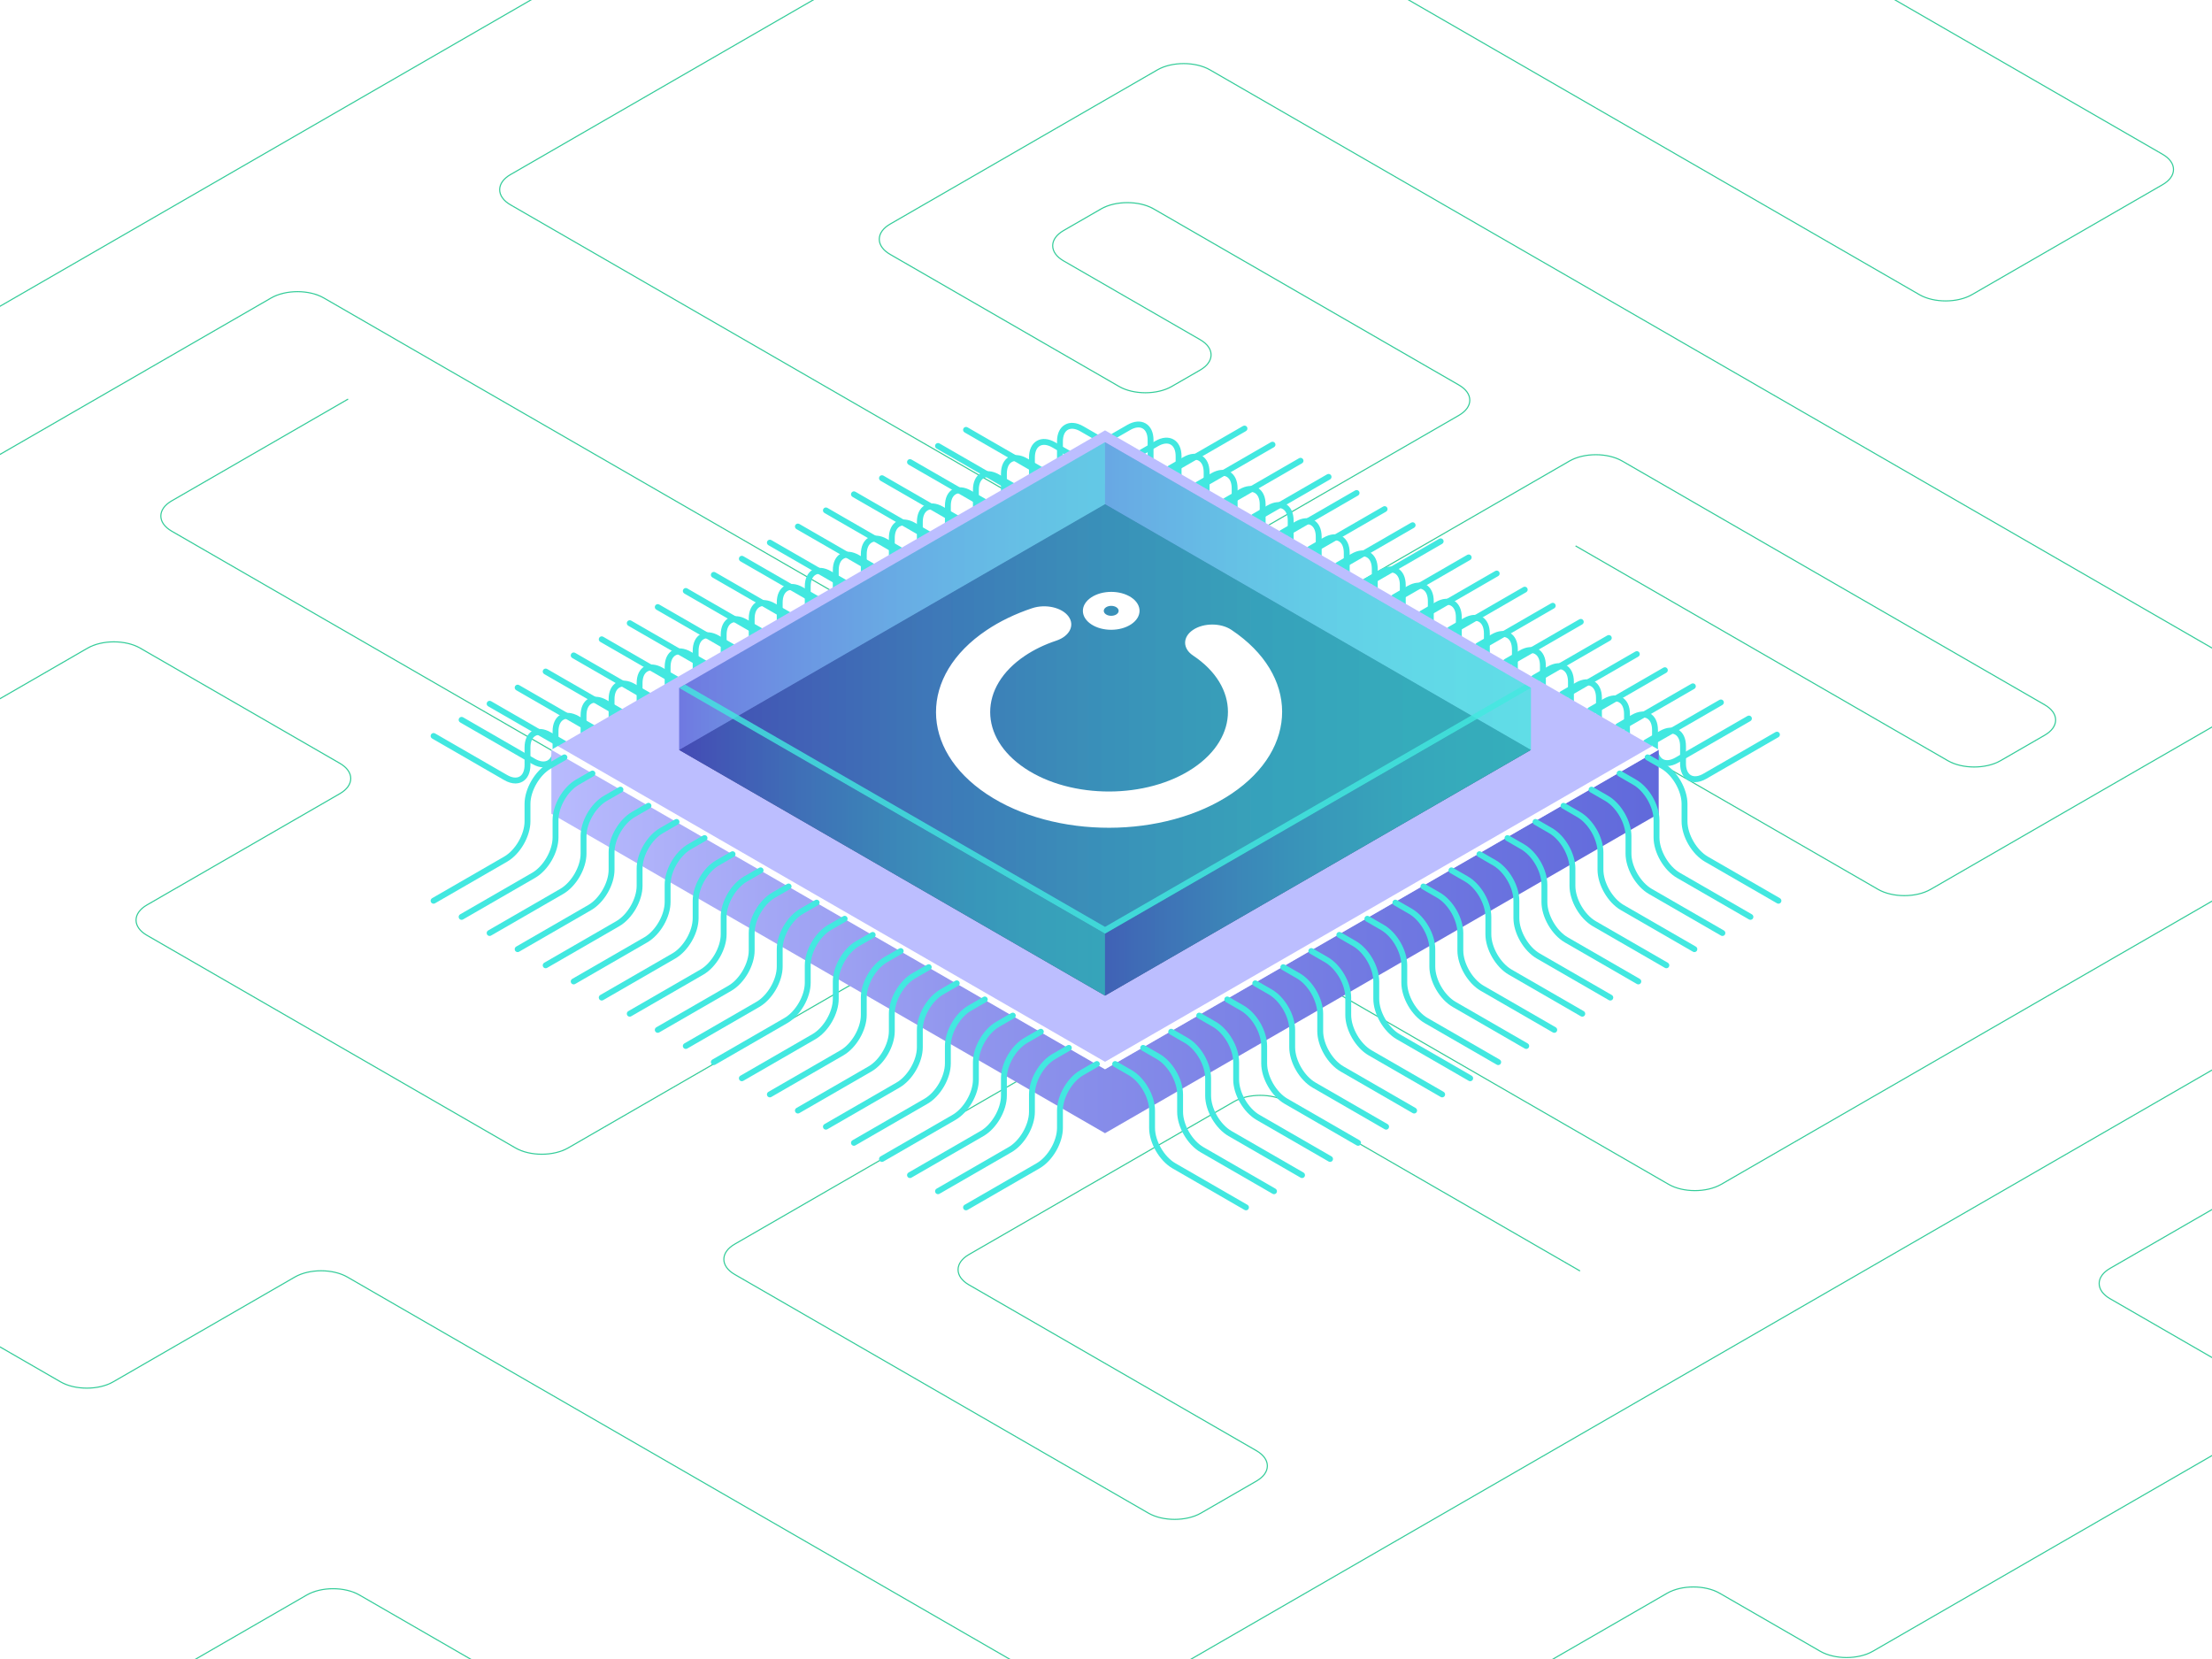 <svg width="488" height="366" viewBox="0 0 488 366" fill="none" xmlns="http://www.w3.org/2000/svg">
<g clip-path="url(#clip0_685_588)">
<g opacity="0.8">
<path d="M488.316 143.284L266.875 15.518C263.713 13.692 258.567 13.692 255.405 15.518L196.443 49.537C194.934 50.407 194.103 51.558 194.103 52.776C194.103 53.994 194.934 55.144 196.443 56.014L246.955 85.159C250.119 86.984 255.264 86.984 258.427 85.158L264.72 81.528C266.229 80.657 267.061 79.507 267.061 78.288C267.061 77.07 266.23 75.92 264.721 75.049L234.578 57.658C232.991 56.742 232.116 55.516 232.116 54.208C232.116 52.899 232.991 51.673 234.578 50.758L242.86 45.979C246.09 44.115 251.345 44.115 254.575 45.979L321.919 84.835C323.507 85.751 324.381 86.976 324.381 88.285C324.381 89.594 323.506 90.819 321.919 91.735L224.948 147.685C221.718 149.548 216.462 149.549 213.231 147.685L71.365 65.834C68.202 64.008 63.054 64.009 59.893 65.834L-0 100.391V100.109L59.771 65.622C63.001 63.759 68.257 63.758 71.487 65.622L213.353 147.476C216.516 149.301 221.664 149.3 224.825 147.476L321.796 91.526C323.305 90.656 324.137 89.505 324.137 88.287C324.137 87.07 323.306 85.919 321.796 85.049L254.453 46.193C251.289 44.369 246.143 44.369 242.982 46.193L234.7 50.971C233.19 51.842 232.36 52.993 232.36 54.21C232.36 55.428 233.19 56.579 234.7 57.449L264.843 74.84C266.43 75.756 267.304 76.982 267.304 78.291C267.304 79.599 266.43 80.825 264.842 81.742L258.549 85.372C255.318 87.236 250.063 87.236 246.832 85.372L196.319 56.227C194.732 55.312 193.857 54.086 193.857 52.777C193.857 51.468 194.732 50.243 196.319 49.327L255.281 15.308C258.511 13.444 263.766 13.444 266.997 15.308L488.316 143.002V143.284Z" fill="#00BF7F"/>
<path d="M-0 297.008L13.427 304.755C16.588 306.581 21.736 306.579 24.898 304.755L64.978 281.63C68.209 279.766 73.464 279.767 76.695 281.63L222.922 366H222.434L76.573 281.841C73.41 280.015 68.262 280.017 65.101 281.841L25.021 304.967C21.791 306.83 16.536 306.83 13.305 304.967L-0 297.29V297.008Z" fill="#00BF7F"/>
<path d="M379.779 261.389C376.549 263.252 371.293 263.252 368.063 261.389L282.273 211.891C279.11 210.066 273.964 210.066 270.801 211.891L162.153 274.578C160.644 275.449 159.813 276.599 159.813 277.818C159.813 279.035 160.644 280.185 162.153 281.056L253.408 333.707C256.57 335.533 261.716 335.533 264.879 333.707L277.135 326.636C278.644 325.766 279.475 324.616 279.475 323.398C279.475 322.18 278.644 321.03 277.135 320.159L213.703 283.561C212.116 282.644 211.241 281.419 211.241 280.11C211.241 278.802 212.116 277.577 213.703 276.66L272.168 242.927C275.398 241.064 280.654 241.064 283.884 242.927L348.641 280.29L348.519 280.502L283.762 243.139C280.599 241.314 275.453 241.314 272.291 243.139L213.826 276.872C212.317 277.742 211.486 278.893 211.486 280.11C211.486 281.328 212.317 282.479 213.826 283.349L277.258 319.947C278.846 320.863 279.72 322.089 279.72 323.398C279.72 324.705 278.846 325.931 277.258 326.847L265.002 333.918C261.772 335.781 256.516 335.781 253.286 333.918L162.031 281.267C160.444 280.351 159.57 279.125 159.57 277.818C159.57 276.509 160.444 275.283 162.032 274.367L270.68 211.68C273.91 209.816 279.166 209.816 282.396 211.68L368.185 261.178C371.347 263.003 376.493 263.003 379.656 261.178L488.316 198.483V198.766L379.779 261.389Z" fill="#00BF7F"/>
<path d="M74.919 168.509L30.864 143.09C27.703 141.264 22.556 141.265 19.393 143.091L-0 154.28V153.998L19.271 142.879C22.5 141.015 27.756 141.015 30.987 142.878L75.042 168.296C76.629 169.212 77.503 170.438 77.503 171.747C77.503 173.055 76.629 174.281 75.041 175.198L32.476 199.756C30.967 200.626 30.136 201.777 30.136 202.995C30.136 204.212 30.967 205.363 32.476 206.234L113.794 253.152C116.956 254.976 122.103 254.976 125.265 253.152L313.411 144.597C316.642 142.733 321.897 142.733 325.127 144.597L414.394 196.102C417.558 197.925 422.703 197.925 425.866 196.102L488.316 160.07V160.351L425.988 196.313C422.757 198.177 417.502 198.177 414.272 196.313L325.005 144.807C321.842 142.983 316.696 142.982 313.533 144.808L125.386 253.365C122.156 255.228 116.901 255.228 113.671 253.365L32.352 206.446C30.765 205.529 29.89 204.304 29.89 202.996C29.89 201.687 30.765 200.461 32.352 199.545L74.917 174.987C76.426 174.116 77.258 172.966 77.258 171.747C77.259 170.529 76.428 169.379 74.919 168.509Z" fill="#00BF7F"/>
<path d="M262.572 366L488.316 235.751V236.032L263.061 366H262.572Z" fill="#00BF7F"/>
<path d="M477.046 34.15L417.858 0H418.346L477.169 33.939C478.757 34.855 479.631 36.08 479.631 37.389C479.631 38.698 478.757 39.922 477.169 40.839L435.1 65.111C431.871 66.975 426.616 66.975 423.385 65.111L310.536 0H311.024L423.507 64.9C426.67 66.725 431.816 66.725 434.978 64.9L477.046 40.628C478.555 39.757 479.386 38.606 479.386 37.389C479.387 36.171 478.555 35.02 477.046 34.15Z" fill="#00BF7F"/>
<path d="M367.729 351.385C370.959 349.52 376.214 349.521 379.445 351.384L401.638 364.19C404.8 366.013 409.946 366.013 413.109 364.19L488.316 320.797V321.078L413.231 364.401C410.001 366.264 404.745 366.264 401.515 364.401L379.322 351.596C376.16 349.772 371.013 349.772 367.851 351.597L342.888 366H342.4L367.729 351.385Z" fill="#00BF7F"/>
<path d="M67.627 351.77C70.857 349.907 76.113 349.907 79.343 351.77L104.006 366H103.518L79.221 351.981C76.059 350.156 70.913 350.157 67.749 351.981L43.452 366H42.964L67.627 351.77Z" fill="#00BF7F"/>
<path d="M462.985 283.165C462.985 281.857 463.859 280.632 465.447 279.715L488.316 266.521V266.802L465.569 279.927C464.06 280.797 463.229 281.948 463.229 283.165C463.229 284.383 464.06 285.534 465.569 286.405L488.316 299.53V299.811L465.447 286.616C463.859 285.701 462.985 284.475 462.985 283.165Z" fill="#00BF7F"/>
<path d="M117.345 0L-0.001 67.705V67.424L116.856 0H117.345Z" fill="#00BF7F"/>
<path d="M112.573 38.401L179.128 0H179.617L112.695 38.612C111.187 39.483 110.356 40.633 110.356 41.851C110.356 43.068 111.187 44.219 112.695 45.09L229.456 112.457L229.334 112.669L112.573 45.301C110.986 44.385 110.111 43.16 110.111 41.851C110.111 40.542 110.986 39.316 112.573 38.401Z" fill="#00BF7F"/>
<path d="M178.657 196.566C180.778 196.566 182.901 196.101 184.515 195.168L346.328 101.806C349.491 99.982 354.637 99.982 357.799 101.806L451.041 155.605C452.55 156.475 453.381 157.626 453.381 158.844C453.381 160.061 452.55 161.212 451.041 162.083L441.269 167.721C438.106 169.545 432.961 169.544 429.799 167.721L347.652 120.324L347.53 120.536L429.676 167.932C432.906 169.795 438.161 169.796 441.392 167.932L451.164 162.294C452.752 161.378 453.626 160.153 453.626 158.844C453.626 157.535 452.752 156.31 451.164 155.394L357.922 101.595C354.691 99.733 349.436 99.732 346.206 101.595L184.393 194.957C181.231 196.782 176.083 196.781 172.922 194.958L37.944 117.078C36.435 116.208 35.604 115.057 35.604 113.84C35.604 112.622 36.435 111.471 37.944 110.601L76.864 88.144L76.742 87.933L37.822 110.39C36.235 111.305 35.36 112.531 35.36 113.84C35.36 115.148 36.235 116.374 37.822 117.29L172.799 195.169C174.415 196.1 176.535 196.566 178.657 196.566Z" fill="#00BF7F"/>
</g>
<path d="M256.504 105.023C257.279 105.023 258.123 104.772 258.986 104.274L274.882 95.103C275.192 94.923 275.298 94.527 275.119 94.217C274.94 93.907 274.545 93.801 274.233 93.98L258.337 103.151C257.256 103.775 256.275 103.896 255.571 103.489C254.868 103.084 254.481 102.174 254.481 100.927V97.096C254.481 95.366 253.864 94.058 252.743 93.411C251.622 92.764 250.178 92.884 248.679 93.749L245.36 95.664C245.049 95.844 244.943 96.24 245.122 96.55C245.302 96.86 245.697 96.966 246.008 96.787L249.328 94.873C250.409 94.248 251.391 94.128 252.094 94.535C252.797 94.94 253.184 95.85 253.184 97.097V100.928C253.184 102.658 253.802 103.966 254.922 104.613C255.398 104.887 255.932 105.023 256.504 105.023Z" fill="#42E8E0"/>
<path d="M262.686 108.577C263.461 108.577 264.306 108.326 265.169 107.828L281.064 98.657C281.374 98.478 281.481 98.081 281.302 97.772C281.123 97.461 280.726 97.355 280.415 97.534L264.52 106.705C263.438 107.33 262.455 107.448 261.754 107.044C261.05 106.638 260.664 105.728 260.664 104.481V100.65C260.664 98.92 260.046 97.612 258.925 96.965C257.803 96.317 256.361 96.438 254.862 97.302L251.542 99.218C251.232 99.397 251.125 99.793 251.304 100.103C251.484 100.413 251.881 100.519 252.19 100.341L255.51 98.425C256.591 97.802 257.572 97.682 258.276 98.088C258.979 98.493 259.366 99.403 259.366 100.65V104.481C259.366 106.211 259.983 107.519 261.104 108.166C261.581 108.441 262.114 108.577 262.686 108.577Z" fill="#42E8E0"/>
<path d="M268.869 112.132C269.644 112.132 270.488 111.88 271.351 111.383L287.247 102.212C287.557 102.032 287.663 101.636 287.484 101.326C287.305 101.016 286.909 100.909 286.598 101.088L270.703 110.259C269.622 110.883 268.639 111.002 267.937 110.598C267.234 110.192 266.847 109.282 266.847 108.035V104.204C266.847 102.474 266.23 101.166 265.109 100.519C263.987 99.871 262.544 99.992 261.045 100.857L257.726 102.772C257.415 102.952 257.309 103.348 257.489 103.658C257.668 103.968 258.064 104.073 258.374 103.895L261.694 101.98C262.775 101.355 263.757 101.237 264.46 101.641C265.163 102.047 265.55 102.957 265.55 104.204V108.035C265.55 109.765 266.167 111.074 267.288 111.72C267.764 111.995 268.298 112.132 268.869 112.132Z" fill="#42E8E0"/>
<path d="M275.052 115.686C275.826 115.686 276.67 115.435 277.534 114.937L293.429 105.766C293.739 105.586 293.846 105.19 293.667 104.88C293.488 104.57 293.092 104.463 292.781 104.643L276.885 113.814C275.804 114.438 274.822 114.557 274.12 114.152C273.417 113.746 273.03 112.836 273.03 111.589V107.759C273.03 106.029 272.412 104.72 271.292 104.073C270.171 103.426 268.726 103.546 267.228 104.411L263.908 106.326C263.598 106.506 263.491 106.902 263.671 107.212C263.85 107.523 264.246 107.628 264.556 107.449L267.876 105.534C268.957 104.91 269.94 104.792 270.642 105.196C271.345 105.602 271.732 106.512 271.732 107.759V111.589C271.732 113.319 272.349 114.628 273.47 115.275C273.946 115.549 274.48 115.686 275.052 115.686Z" fill="#42E8E0"/>
<path d="M281.234 119.24C282.01 119.24 282.854 118.988 283.716 118.491L299.612 109.32C299.922 109.14 300.029 108.744 299.85 108.434C299.671 108.125 299.275 108.018 298.963 108.197L283.068 117.367C281.987 117.992 281.005 118.112 280.302 117.706C279.598 117.301 279.212 116.39 279.212 115.144V111.313C279.212 109.583 278.595 108.274 277.473 107.628C276.353 106.979 274.91 107.101 273.411 107.965L270.09 109.881C269.78 110.06 269.673 110.456 269.852 110.766C270.031 111.076 270.428 111.183 270.739 111.004L274.059 109.088C275.14 108.464 276.122 108.346 276.825 108.75C277.528 109.156 277.914 110.066 277.914 111.313V115.144C277.914 116.874 278.532 118.181 279.653 118.829C280.129 119.103 280.663 119.24 281.234 119.24Z" fill="#42E8E0"/>
<path d="M287.417 122.794C288.192 122.794 289.036 122.542 289.899 122.045L305.795 112.874C306.105 112.694 306.211 112.298 306.032 111.988C305.853 111.678 305.457 111.571 305.146 111.75L289.25 120.921C288.169 121.545 287.188 121.666 286.484 121.26C285.781 120.855 285.394 119.945 285.394 118.698V114.866C285.394 113.136 284.777 111.828 283.656 111.181C282.534 110.535 281.092 110.655 279.592 111.519L276.273 113.435C275.963 113.614 275.856 114.011 276.035 114.32C276.215 114.63 276.61 114.738 276.921 114.558L280.241 112.643C281.322 112.019 282.304 111.898 283.007 112.304C283.71 112.709 284.097 113.619 284.097 114.866V118.698C284.097 120.428 284.715 121.736 285.835 122.383C286.312 122.657 286.845 122.794 287.417 122.794Z" fill="#42E8E0"/>
<path d="M293.598 126.348C294.373 126.348 295.218 126.097 296.081 125.599L311.976 116.428C312.286 116.248 312.393 115.852 312.214 115.542C312.035 115.233 311.638 115.125 311.328 115.305L295.432 124.476C294.35 125.101 293.367 125.219 292.666 124.814C291.963 124.408 291.576 123.498 291.576 122.251V118.421C291.576 116.691 290.958 115.383 289.838 114.735C288.715 114.088 287.273 114.21 285.774 115.073L282.454 116.988C282.144 117.168 282.038 117.564 282.217 117.874C282.396 118.185 282.792 118.291 283.102 118.112L286.422 116.195C287.502 115.572 288.485 115.453 289.187 115.858C289.89 116.263 290.278 117.173 290.278 118.42V122.251C290.278 123.981 290.895 125.289 292.016 125.936C292.494 126.212 293.027 126.348 293.598 126.348Z" fill="#42E8E0"/>
<path d="M299.782 129.902C300.557 129.902 301.401 129.651 302.264 129.153L318.16 119.982C318.47 119.803 318.577 119.406 318.397 119.097C318.218 118.787 317.822 118.68 317.511 118.859L301.616 128.03C300.535 128.655 299.553 128.774 298.85 128.369C298.147 127.963 297.76 127.053 297.76 125.806V121.975C297.76 120.245 297.143 118.936 296.022 118.29C294.9 117.641 293.458 117.764 291.958 118.627L288.639 120.543C288.329 120.722 288.222 121.119 288.401 121.428C288.58 121.739 288.976 121.845 289.286 121.666L292.606 119.75C293.687 119.127 294.669 119.008 295.373 119.412C296.076 119.818 296.462 120.728 296.462 121.975V125.806C296.462 127.536 297.079 128.844 298.201 129.491C298.677 129.766 299.211 129.902 299.782 129.902Z" fill="#42E8E0"/>
<path d="M305.965 133.457C306.739 133.457 307.583 133.205 308.447 132.708L324.342 123.536C324.653 123.357 324.759 122.961 324.58 122.651C324.401 122.341 324.006 122.234 323.694 122.413L307.798 131.584C306.717 132.208 305.735 132.327 305.033 131.923C304.33 131.517 303.943 130.607 303.943 129.36V125.529C303.943 123.799 303.325 122.49 302.205 121.844C301.083 121.196 299.639 121.317 298.141 122.181L294.821 124.097C294.511 124.277 294.405 124.673 294.584 124.982C294.763 125.292 295.16 125.399 295.469 125.22L298.789 123.305C299.87 122.68 300.852 122.562 301.555 122.966C302.258 123.372 302.645 124.282 302.645 125.529V129.36C302.645 131.09 303.262 132.398 304.383 133.045C304.859 133.32 305.393 133.457 305.965 133.457Z" fill="#42E8E0"/>
<path d="M312.146 137.011C312.922 137.011 313.766 136.76 314.629 136.262L330.524 127.091C330.834 126.912 330.941 126.516 330.762 126.206C330.583 125.896 330.186 125.789 329.875 125.968L313.98 135.139C312.899 135.762 311.917 135.883 311.214 135.477C310.51 135.072 310.124 134.162 310.124 132.915V129.084C310.124 127.354 309.506 126.046 308.385 125.398C307.265 124.752 305.82 124.873 304.322 125.736L301.001 127.652C300.691 127.832 300.585 128.228 300.764 128.538C300.944 128.847 301.338 128.955 301.65 128.775L304.97 126.86C306.051 126.235 307.034 126.115 307.736 126.521C308.439 126.926 308.827 127.836 308.827 129.084V132.915C308.827 134.645 309.444 135.953 310.565 136.6C311.041 136.874 311.575 137.011 312.146 137.011Z" fill="#42E8E0"/>
<path d="M318.33 140.565C319.105 140.565 319.949 140.314 320.812 139.816L336.708 130.645C337.018 130.465 337.124 130.069 336.945 129.759C336.766 129.449 336.37 129.343 336.059 129.522L320.164 138.693C319.082 139.317 318.101 139.437 317.397 139.031C316.694 138.626 316.307 137.716 316.307 136.469V132.638C316.307 130.908 315.69 129.6 314.569 128.952C313.448 128.306 312.005 128.426 310.505 129.291L307.186 131.205C306.876 131.385 306.769 131.781 306.948 132.091C307.128 132.401 307.523 132.507 307.834 132.328L311.154 130.414C312.235 129.789 313.217 129.67 313.92 130.076C314.624 130.481 315.01 131.391 315.01 132.638V136.469C315.01 138.199 315.628 139.507 316.749 140.154C317.225 140.428 317.759 140.565 318.33 140.565Z" fill="#42E8E0"/>
<path d="M324.512 144.119C325.286 144.119 326.131 143.868 326.994 143.37L342.889 134.199C343.199 134.019 343.306 133.623 343.127 133.313C342.948 133.004 342.552 132.897 342.241 133.076L326.345 142.247C325.264 142.872 324.281 142.99 323.579 142.585C322.876 142.18 322.489 141.27 322.489 140.023V136.192C322.489 134.462 321.871 133.154 320.751 132.507C319.629 131.859 318.186 131.98 316.687 132.844L313.367 134.76C313.057 134.939 312.951 135.335 313.13 135.645C313.309 135.956 313.705 136.062 314.015 135.883L317.335 133.967C318.416 133.343 319.397 133.224 320.101 133.63C320.804 134.035 321.191 134.945 321.191 136.192V140.023C321.191 141.753 321.808 143.061 322.929 143.708C323.406 143.983 323.94 144.119 324.512 144.119Z" fill="#42E8E0"/>
<path d="M330.694 147.674C331.469 147.674 332.313 147.422 333.176 146.925L349.072 137.753C349.382 137.574 349.489 137.178 349.31 136.868C349.131 136.558 348.735 136.45 348.423 136.63L332.528 145.801C331.447 146.425 330.465 146.544 329.762 146.14C329.059 145.734 328.673 144.824 328.673 143.577V139.746C328.673 138.016 328.055 136.707 326.934 136.061C325.813 135.413 324.37 135.534 322.871 136.398L319.551 138.314C319.241 138.494 319.134 138.89 319.313 139.2C319.492 139.51 319.889 139.615 320.199 139.437L323.518 137.522C324.599 136.897 325.581 136.779 326.285 137.183C326.988 137.589 327.374 138.499 327.374 139.746V143.577C327.374 145.307 327.991 146.616 329.113 147.262C329.589 147.537 330.123 147.674 330.694 147.674Z" fill="#42E8E0"/>
<path d="M336.878 151.228C337.653 151.228 338.497 150.977 339.36 150.479L355.256 141.308C355.566 141.128 355.672 140.732 355.493 140.422C355.314 140.112 354.919 140.005 354.607 140.185L338.711 149.356C337.631 149.979 336.648 150.098 335.946 149.694C335.243 149.288 334.856 148.378 334.856 147.131V143.3C334.856 141.57 334.238 140.262 333.118 139.615C331.996 138.967 330.552 139.088 329.054 139.953L325.734 141.869C325.424 142.049 325.318 142.445 325.498 142.755C325.677 143.065 326.073 143.17 326.383 142.992L329.703 141.077C330.784 140.452 331.766 140.333 332.469 140.738C333.172 141.144 333.559 142.054 333.559 143.301V147.132C333.559 148.862 334.176 150.171 335.297 150.817C335.773 151.091 336.306 151.228 336.878 151.228Z" fill="#42E8E0"/>
<path d="M343.059 154.782C343.835 154.782 344.679 154.53 345.542 154.032L361.437 144.862C361.747 144.682 361.854 144.286 361.675 143.976C361.496 143.667 361.099 143.56 360.789 143.739L344.893 152.909C343.812 153.534 342.83 153.654 342.127 153.248C341.424 152.843 341.037 151.932 341.037 150.686V146.855C341.037 145.125 340.419 143.816 339.298 143.169C338.178 142.523 336.733 142.643 335.235 143.507L331.914 145.423C331.604 145.602 331.498 145.998 331.677 146.308C331.857 146.618 332.251 146.725 332.563 146.546L335.883 144.63C336.964 144.006 337.947 143.886 338.648 144.292C339.351 144.697 339.739 145.607 339.739 146.855V150.686C339.739 152.416 340.357 153.723 341.477 154.371C341.954 154.645 342.488 154.782 343.059 154.782Z" fill="#42E8E0"/>
<path d="M349.243 158.336C350.019 158.336 350.863 158.084 351.725 157.587L367.621 148.416C367.931 148.236 368.037 147.84 367.858 147.53C367.679 147.22 367.283 147.113 366.972 147.292L351.077 156.463C349.995 157.088 349.014 157.208 348.31 156.802C347.607 156.397 347.221 155.487 347.221 154.24V150.408C347.221 148.678 346.603 147.37 345.482 146.723C344.361 146.077 342.918 146.198 341.419 147.061L338.099 148.977C337.789 149.156 337.682 149.553 337.861 149.862C338.04 150.172 338.436 150.28 338.747 150.1L342.067 148.185C343.148 147.561 344.131 147.44 344.833 147.847C345.537 148.252 345.923 149.162 345.923 150.409V154.241C345.923 155.971 346.541 157.278 347.662 157.926C348.138 158.199 348.672 158.336 349.243 158.336Z" fill="#42E8E0"/>
<path d="M355.425 161.89C356.199 161.89 357.044 161.639 357.907 161.141L373.802 151.97C374.112 151.79 374.219 151.394 374.04 151.084C373.861 150.774 373.465 150.667 373.154 150.847L357.258 160.018C356.176 160.643 355.194 160.761 354.492 160.356C353.789 159.95 353.402 159.04 353.402 157.793V153.962C353.402 152.233 352.784 150.925 351.664 150.277C350.542 149.629 349.099 149.751 347.6 150.615L344.28 152.53C343.97 152.71 343.864 153.106 344.043 153.416C344.222 153.727 344.619 153.832 344.928 153.653L348.248 151.738C349.329 151.113 350.312 150.995 351.013 151.4C351.717 151.806 352.104 152.716 352.104 153.962V157.793C352.104 159.523 352.721 160.832 353.842 161.478C354.319 161.753 354.853 161.89 355.425 161.89Z" fill="#42E8E0"/>
<path d="M361.607 165.445C362.382 165.445 363.226 165.194 364.09 164.696L379.985 155.525C380.295 155.345 380.402 154.949 380.223 154.639C380.044 154.329 379.648 154.223 379.336 154.402L363.441 163.573C362.36 164.197 361.378 164.315 360.675 163.911C359.972 163.505 359.586 162.595 359.586 161.348V157.517C359.586 155.787 358.968 154.479 357.847 153.832C356.726 153.184 355.283 153.304 353.784 154.17L350.464 156.085C350.154 156.265 350.047 156.661 350.226 156.971C350.405 157.282 350.802 157.387 351.112 157.208L354.431 155.293C355.512 154.668 356.495 154.55 357.198 154.955C357.901 155.36 358.287 156.271 358.287 157.517V161.348C358.287 163.078 358.904 164.387 360.026 165.033C360.502 165.308 361.036 165.445 361.607 165.445Z" fill="#42E8E0"/>
<path d="M367.791 168.999C368.566 168.999 369.41 168.748 370.273 168.25L386.169 159.079C386.479 158.899 386.585 158.503 386.406 158.193C386.226 157.883 385.832 157.777 385.52 157.956L369.624 167.127C368.544 167.752 367.561 167.869 366.859 167.465C366.156 167.059 365.769 166.149 365.769 164.902V161.072C365.769 159.342 365.151 158.033 364.031 157.386C362.909 156.738 361.465 156.859 359.967 157.724L356.647 159.639C356.337 159.819 356.231 160.215 356.411 160.525C356.59 160.836 356.985 160.941 357.296 160.763L360.616 158.847C361.697 158.223 362.679 158.105 363.382 158.509C364.085 158.915 364.472 159.825 364.472 161.072V164.902C364.472 166.632 365.089 167.941 366.21 168.588C366.686 168.863 367.219 168.999 367.791 168.999Z" fill="#42E8E0"/>
<path d="M373.972 172.553C374.748 172.553 375.592 172.301 376.455 171.804L392.35 162.633C392.66 162.454 392.767 162.058 392.588 161.748C392.409 161.438 392.013 161.331 391.702 161.51L375.806 170.68C374.725 171.305 373.745 171.425 373.04 171.019C372.337 170.614 371.95 169.704 371.95 168.457V164.626C371.95 162.896 371.332 161.587 370.211 160.94C369.09 160.294 367.646 160.414 366.148 161.278L362.827 163.193C362.517 163.372 362.411 163.769 362.59 164.079C362.769 164.389 363.164 164.496 363.476 164.316L366.797 162.401C367.877 161.776 368.861 161.656 369.562 162.062C370.265 162.467 370.653 163.378 370.653 164.625V168.456C370.653 170.186 371.27 171.494 372.391 172.141C372.867 172.416 373.401 172.553 373.972 172.553Z" fill="#42E8E0"/>
<path d="M231.172 105.314C231.744 105.314 232.278 105.177 232.753 104.902C233.874 104.256 234.491 102.947 234.491 101.217V97.386C234.491 96.139 234.879 95.229 235.581 94.823C236.284 94.418 237.267 94.537 238.347 95.162L241.667 97.077C241.979 97.257 242.374 97.15 242.553 96.84C242.732 96.53 242.626 96.134 242.315 95.954L238.995 94.038C237.496 93.174 236.053 93.054 234.932 93.701C233.811 94.348 233.193 95.656 233.193 97.386V101.217C233.193 102.464 232.806 103.374 232.103 103.78C231.401 104.184 230.419 104.065 229.337 103.441L213.442 94.27C213.131 94.091 212.734 94.198 212.555 94.508C212.376 94.818 212.483 95.214 212.793 95.394L228.688 104.565C229.553 105.062 230.397 105.314 231.172 105.314Z" fill="#42E8E0"/>
<path d="M224.991 108.867C225.562 108.867 226.096 108.731 226.571 108.456C227.693 107.809 228.31 106.501 228.31 104.771V100.94C228.31 99.694 228.696 98.784 229.399 98.378C230.103 97.973 231.085 98.091 232.166 98.716L235.485 100.631C235.797 100.811 236.193 100.704 236.371 100.394C236.55 100.084 236.444 99.688 236.133 99.508L232.814 97.593C231.315 96.727 229.871 96.608 228.75 97.255C227.629 97.902 227.012 99.21 227.012 100.94V104.771C227.012 106.018 226.624 106.928 225.922 107.333C225.219 107.739 224.237 107.619 223.155 106.995L207.26 97.825C206.949 97.645 206.553 97.752 206.374 98.062C206.195 98.372 206.301 98.768 206.611 98.948L222.507 108.118C223.37 108.617 224.215 108.867 224.991 108.867Z" fill="#42E8E0"/>
<path d="M218.807 112.421C219.379 112.421 219.912 112.285 220.388 112.011C221.509 111.364 222.126 110.055 222.126 108.325V104.494C222.126 103.247 222.514 102.337 223.216 101.932C223.919 101.524 224.902 101.646 225.982 102.27L229.302 104.185C229.613 104.364 230.009 104.257 230.189 103.947C230.368 103.637 230.261 103.241 229.951 103.062L226.631 101.146C225.132 100.282 223.69 100.163 222.568 100.808C221.447 101.455 220.829 102.763 220.829 104.493V108.325C220.829 109.571 220.442 110.482 219.739 110.887C219.037 111.293 218.055 111.171 216.974 110.548L201.078 101.377C200.767 101.198 200.371 101.305 200.192 101.615C200.013 101.925 200.12 102.321 200.43 102.5L216.325 111.672C217.188 112.171 218.032 112.421 218.807 112.421Z" fill="#42E8E0"/>
<path d="M212.625 115.976C213.196 115.976 213.73 115.839 214.205 115.564C215.326 114.918 215.944 113.609 215.944 111.879V108.048C215.944 106.801 216.331 105.891 217.034 105.486C217.737 105.08 218.72 105.2 219.799 105.824L223.12 107.739C223.43 107.919 223.827 107.812 224.006 107.502C224.185 107.192 224.078 106.796 223.768 106.616L220.449 104.701C218.949 103.836 217.506 103.715 216.386 104.363C215.264 105.01 214.647 106.318 214.647 108.048V111.879C214.647 113.126 214.26 114.036 213.558 114.442C212.855 114.845 211.873 114.728 210.791 114.103L194.896 104.932C194.584 104.753 194.188 104.859 194.009 105.17C193.83 105.48 193.937 105.876 194.247 106.056L210.143 115.227C211.005 115.725 211.85 115.976 212.625 115.976Z" fill="#42E8E0"/>
<path d="M206.443 119.53C207.015 119.53 207.548 119.393 208.024 119.119C209.144 118.472 209.762 117.163 209.762 115.433V111.603C209.762 110.356 210.15 109.446 210.852 109.04C211.555 108.635 212.537 108.753 213.617 109.378L216.938 111.293C217.25 111.473 217.644 111.366 217.824 111.056C218.003 110.746 217.897 110.35 217.587 110.17L214.266 108.255C212.767 107.39 211.323 107.27 210.203 107.917C209.082 108.564 208.465 109.873 208.465 111.603V115.433C208.465 116.68 208.077 117.59 207.375 117.996C206.672 118.4 205.69 118.282 204.609 117.658L188.713 108.487C188.402 108.307 188.006 108.414 187.827 108.724C187.648 109.034 187.754 109.43 188.065 109.61L203.96 118.781C204.823 119.28 205.668 119.53 206.443 119.53Z" fill="#42E8E0"/>
<path d="M200.259 123.085C200.831 123.085 201.364 122.949 201.84 122.674C202.96 122.027 203.578 120.718 203.578 118.989V115.158C203.578 113.911 203.966 113.001 204.668 112.595C205.371 112.19 206.354 112.309 207.434 112.933L210.754 114.849C211.066 115.028 211.461 114.921 211.639 114.611C211.819 114.301 211.713 113.905 211.403 113.725L208.083 111.81C206.584 110.946 205.142 110.825 204.019 111.472C202.899 112.119 202.281 113.428 202.281 115.158V118.989C202.281 120.235 201.893 121.145 201.191 121.551C200.489 121.956 199.506 121.837 198.425 121.213L182.529 112.042C182.218 111.862 181.822 111.969 181.643 112.279C181.464 112.589 181.571 112.985 181.881 113.165L197.776 122.336C198.64 122.834 199.484 123.085 200.259 123.085Z" fill="#42E8E0"/>
<path d="M194.078 126.639C194.649 126.639 195.182 126.502 195.658 126.228C196.779 125.581 197.397 124.273 197.397 122.543V118.712C197.397 117.465 197.784 116.555 198.486 116.149C199.189 115.744 200.172 115.863 201.253 116.487L204.572 118.403C204.884 118.582 205.28 118.475 205.458 118.165C205.637 117.855 205.531 117.459 205.22 117.28L201.9 115.364C200.402 114.5 198.958 114.379 197.837 115.027C196.716 115.673 196.098 116.982 196.098 118.712V122.543C196.098 123.79 195.711 124.7 195.009 125.105C194.306 125.511 193.324 125.39 192.242 124.766L176.347 115.596C176.036 115.417 175.64 115.524 175.461 115.834C175.281 116.143 175.388 116.539 175.698 116.719L191.594 125.89C192.457 126.387 193.302 126.639 194.078 126.639Z" fill="#42E8E0"/>
<path d="M187.894 130.193C188.466 130.193 188.999 130.056 189.475 129.782C190.596 129.136 191.213 127.827 191.213 126.097V122.265C191.213 121.018 191.601 120.108 192.303 119.703C193.006 119.297 193.989 119.417 195.069 120.042L198.389 121.957C198.7 122.137 199.096 122.029 199.275 121.72C199.454 121.41 199.348 121.014 199.038 120.834L195.718 118.919C194.219 118.054 192.777 117.935 191.654 118.581C190.534 119.228 189.916 120.536 189.916 122.266V126.098C189.916 127.345 189.529 128.255 188.826 128.66C188.124 129.066 187.142 128.946 186.061 128.321L170.165 119.15C169.854 118.97 169.458 119.078 169.279 119.388C169.1 119.698 169.206 120.094 169.517 120.273L185.412 129.445C186.275 129.942 187.12 130.193 187.894 130.193Z" fill="#42E8E0"/>
<path d="M181.712 133.747C182.283 133.747 182.817 133.61 183.292 133.335C184.414 132.689 185.031 131.38 185.031 129.65V125.819C185.031 124.573 185.418 123.662 186.12 123.257C186.824 122.851 187.806 122.97 188.886 123.595L192.206 125.51C192.518 125.689 192.913 125.583 193.093 125.273C193.272 124.963 193.165 124.567 192.855 124.387L189.535 122.472C188.035 121.607 186.592 121.486 185.472 122.134C184.35 122.782 183.733 124.089 183.733 125.819V129.65C183.733 130.897 183.346 131.807 182.644 132.213C181.941 132.617 180.958 132.499 179.877 131.875L163.982 122.704C163.67 122.524 163.275 122.632 163.096 122.941C162.916 123.251 163.023 123.647 163.333 123.827L179.229 132.998C180.092 133.496 180.937 133.747 181.712 133.747Z" fill="#42E8E0"/>
<path d="M175.529 137.301C176.1 137.301 176.634 137.165 177.11 136.89C178.23 136.243 178.848 134.935 178.848 133.205V129.374C178.848 128.127 179.235 127.217 179.938 126.811C180.642 126.406 181.623 126.525 182.703 127.149L186.024 129.065C186.336 129.244 186.73 129.137 186.91 128.827C187.089 128.517 186.983 128.121 186.673 127.942L183.352 126.026C181.853 125.16 180.41 125.041 179.289 125.689C178.168 126.335 177.551 127.644 177.551 129.374V133.205C177.551 134.451 177.163 135.362 176.461 135.767C175.758 136.171 174.776 136.053 173.695 135.429L157.799 126.258C157.488 126.079 157.092 126.186 156.913 126.495C156.734 126.805 156.84 127.201 157.151 127.381L173.046 136.552C173.91 137.05 174.754 137.301 175.529 137.301Z" fill="#42E8E0"/>
<path d="M169.346 140.856C169.918 140.856 170.451 140.719 170.927 140.444C172.047 139.797 172.665 138.489 172.665 136.759V132.928C172.665 131.681 173.053 130.771 173.755 130.365C174.458 129.961 175.44 130.079 176.521 130.704L179.841 132.619C180.153 132.798 180.548 132.691 180.726 132.381C180.905 132.072 180.8 131.675 180.489 131.496L177.169 129.58C175.67 128.716 174.227 128.595 173.105 129.243C171.985 129.889 171.367 131.198 171.367 132.928V136.759C171.367 138.006 170.98 138.916 170.277 139.322C169.575 139.725 168.592 139.607 167.511 138.983L151.615 129.812C151.305 129.633 150.908 129.74 150.729 130.05C150.55 130.359 150.657 130.756 150.967 130.935L166.862 140.106C167.727 140.605 168.571 140.856 169.346 140.856Z" fill="#42E8E0"/>
<path d="M163.165 144.409C163.736 144.409 164.269 144.272 164.745 143.998C165.866 143.351 166.483 142.043 166.483 140.313V136.482C166.483 135.235 166.871 134.325 167.574 133.92C168.277 133.513 169.26 133.634 170.34 134.258L173.659 136.173C173.97 136.353 174.367 136.246 174.545 135.936C174.724 135.626 174.618 135.23 174.307 135.05L170.987 133.135C169.489 132.27 168.045 132.15 166.925 132.796C165.803 133.444 165.185 134.752 165.185 136.482V140.313C165.185 141.56 164.798 142.47 164.096 142.875C163.392 143.281 162.411 143.16 161.329 142.537L145.434 133.366C145.123 133.187 144.727 133.294 144.547 133.604C144.368 133.914 144.475 134.31 144.785 134.49L160.681 143.66C161.544 144.159 162.389 144.409 163.165 144.409Z" fill="#42E8E0"/>
<path d="M156.981 147.963C157.553 147.963 158.087 147.827 158.562 147.553C159.683 146.906 160.3 145.597 160.3 143.867V140.036C160.3 138.789 160.687 137.879 161.39 137.474C162.093 137.067 163.075 137.187 164.156 137.812L167.476 139.727C167.787 139.906 168.183 139.799 168.362 139.489C168.541 139.179 168.435 138.783 168.125 138.603L164.805 136.688C163.306 135.823 161.864 135.704 160.741 136.35C159.621 136.997 159.003 138.305 159.003 140.035V143.867C159.003 145.113 158.616 146.023 157.913 146.428C157.211 146.834 156.228 146.714 155.148 146.09L139.252 136.919C138.94 136.74 138.545 136.847 138.366 137.157C138.187 137.466 138.293 137.862 138.603 138.042L154.499 147.213C155.362 147.713 156.207 147.963 156.981 147.963Z" fill="#42E8E0"/>
<path d="M150.8 151.519C151.371 151.519 151.905 151.382 152.38 151.107C153.502 150.46 154.119 149.152 154.119 147.422V143.591C154.119 142.344 154.506 141.434 155.208 141.029C155.912 140.622 156.894 140.741 157.974 141.367L161.294 143.282C161.606 143.461 162.001 143.354 162.181 143.044C162.36 142.735 162.253 142.339 161.943 142.159L158.623 140.243C157.123 139.379 155.68 139.258 154.56 139.906C153.439 140.553 152.821 141.861 152.821 143.591V147.422C152.821 148.669 152.434 149.579 151.732 149.985C151.029 150.388 150.046 150.27 148.965 149.646L133.07 140.475C132.759 140.296 132.362 140.403 132.183 140.713C132.004 141.023 132.111 141.419 132.421 141.598L148.317 150.77C149.179 151.267 150.024 151.519 150.8 151.519Z" fill="#42E8E0"/>
<path d="M144.616 155.073C145.187 155.073 145.721 154.936 146.197 154.661C147.317 154.015 147.935 152.706 147.935 150.976V147.145C147.935 145.898 148.322 144.988 149.025 144.582C149.729 144.178 150.71 144.296 151.79 144.921L155.111 146.836C155.423 147.016 155.817 146.909 155.997 146.599C156.176 146.289 156.07 145.893 155.759 145.713L152.44 143.798C150.941 142.932 149.498 142.813 148.377 143.46C147.255 144.107 146.639 145.415 146.639 147.145V150.976C146.639 152.223 146.251 153.133 145.549 153.539C144.846 153.942 143.863 153.824 142.782 153.201L126.887 144.029C126.576 143.85 126.18 143.957 126.001 144.267C125.822 144.577 125.928 144.973 126.238 145.153L142.134 154.324C142.996 154.822 143.84 155.073 144.616 155.073Z" fill="#42E8E0"/>
<path d="M138.434 158.627C139.005 158.627 139.539 158.49 140.015 158.215C141.135 157.569 141.753 156.26 141.753 154.53V150.699C141.753 149.453 142.14 148.542 142.843 148.137C143.546 147.732 144.528 147.85 145.609 148.475L148.929 150.39C149.24 150.57 149.636 150.463 149.814 150.153C149.993 149.843 149.888 149.447 149.577 149.267L146.257 147.352C144.759 146.488 143.315 146.367 142.193 147.014C141.073 147.661 140.455 148.969 140.455 150.699V154.53C140.455 155.777 140.067 156.687 139.365 157.093C138.663 157.497 137.68 157.379 136.599 156.755L120.703 147.584C120.392 147.404 119.996 147.511 119.817 147.821C119.638 148.131 119.745 148.527 120.055 148.707L135.95 157.878C136.814 158.376 137.659 158.627 138.434 158.627Z" fill="#42E8E0"/>
<path d="M132.251 162.18C132.823 162.18 133.356 162.044 133.832 161.77C134.953 161.122 135.57 159.814 135.57 158.085V154.254C135.57 153.007 135.958 152.096 136.661 151.691C137.364 151.284 138.346 151.405 139.426 152.029L142.746 153.945C143.057 154.124 143.453 154.017 143.632 153.707C143.811 153.397 143.705 153.001 143.395 152.821L140.075 150.906C138.577 150.041 137.134 149.922 136.012 150.568C134.891 151.215 134.273 152.524 134.273 154.254V158.085C134.273 159.331 133.886 160.241 133.183 160.647C132.48 161.052 131.499 160.932 130.417 160.308L114.521 151.138C114.211 150.959 113.814 151.065 113.635 151.375C113.456 151.685 113.563 152.081 113.873 152.261L129.768 161.431C130.631 161.929 131.476 162.18 132.251 162.18Z" fill="#42E8E0"/>
<path d="M126.068 165.735C126.64 165.735 127.173 165.598 127.649 165.324C128.77 164.677 129.387 163.369 129.387 161.639V157.807C129.387 156.56 129.775 155.65 130.477 155.245C131.18 154.838 132.162 154.959 133.243 155.584L136.563 157.499C136.874 157.679 137.27 157.571 137.449 157.261C137.628 156.952 137.522 156.555 137.212 156.376L133.892 154.461C132.393 153.597 130.95 153.478 129.828 154.123C128.708 154.77 128.09 156.078 128.09 157.808V161.64C128.09 162.886 127.702 163.797 127 164.202C126.298 164.607 125.315 164.487 124.235 163.863L108.339 154.692C108.027 154.512 107.633 154.62 107.453 154.93C107.274 155.239 107.38 155.636 107.69 155.815L123.586 164.986C124.449 165.483 125.293 165.735 126.068 165.735Z" fill="#42E8E0"/>
<path d="M119.887 169.289C120.458 169.289 120.992 169.152 121.467 168.877C122.589 168.231 123.205 166.922 123.205 165.192V161.361C123.205 160.114 123.592 159.204 124.295 158.799C124.998 158.393 125.981 158.513 127.061 159.137L130.381 161.052C130.693 161.232 131.088 161.125 131.268 160.815C131.447 160.505 131.34 160.109 131.03 159.929L127.709 158.014C126.21 157.149 124.767 157.029 123.647 157.676C122.526 158.324 121.908 159.631 121.908 161.361V165.192C121.908 166.439 121.521 167.349 120.818 167.755C120.116 168.158 119.134 168.041 118.052 167.417L102.157 158.245C101.846 158.066 101.449 158.173 101.27 158.483C101.091 158.793 101.198 159.189 101.508 159.369L117.403 168.54C118.266 169.038 119.111 169.289 119.887 169.289Z" fill="#42E8E0"/>
<path d="M113.704 172.843C114.275 172.843 114.809 172.707 115.284 172.432C116.406 171.785 117.023 170.477 117.023 168.747V164.916C117.023 163.669 117.41 162.759 118.113 162.353C118.817 161.948 119.798 162.067 120.878 162.691L124.199 164.607C124.51 164.786 124.906 164.679 125.085 164.369C125.264 164.059 125.157 163.663 124.847 163.483L121.527 161.568C120.028 160.704 118.584 160.583 117.464 161.231C116.342 161.877 115.726 163.186 115.726 164.916V168.747C115.726 169.993 115.338 170.904 114.636 171.309C113.933 171.714 112.951 171.595 111.869 170.971L95.974 161.8C95.663 161.621 95.267 161.728 95.088 162.037C94.909 162.347 95.015 162.743 95.325 162.923L111.221 172.094C112.084 172.593 112.928 172.843 113.704 172.843Z" fill="#42E8E0"/>
<path d="M121.641 165.421V179.527L243.785 250.002L365.934 179.525V165.419L121.641 165.421Z" fill="url(#paint0_linear_685_588)"/>
<path d="M243.785 235.895L365.934 165.419L243.789 94.945L121.641 165.421L243.785 235.895Z" fill="#BCBEFF"/>
<path d="M243.785 234.247L364.506 164.595L365.934 165.419L243.785 235.895L121.641 165.421L123.068 164.597L243.785 234.247Z" fill="white"/>
<path d="M243.786 219.641L337.734 165.435L243.789 111.23L149.841 165.436L243.786 219.641Z" fill="#0F054C"/>
<path opacity="0.5" d="M243.786 219.642L337.735 165.435L243.788 111.23L149.838 165.437L243.786 219.642Z" fill="url(#paint1_linear_685_588)"/>
<path opacity="0.5" d="M243.789 97.561L149.839 151.768V165.436L243.789 111.229V97.561Z" fill="url(#paint2_linear_685_588)"/>
<path opacity="0.5" d="M243.786 111.229L337.735 165.435V151.766L243.788 97.561L243.786 111.229Z" fill="url(#paint3_linear_685_588)"/>
<path opacity="0.5" d="M243.786 205.973L337.735 151.766L243.788 97.561L149.838 151.768L243.786 205.973Z" fill="url(#paint4_linear_685_588)"/>
<path opacity="0.5" d="M243.786 205.973V219.642L149.839 165.436V151.768L243.786 205.973Z" fill="url(#paint5_linear_685_588)"/>
<path opacity="0.5" d="M337.735 151.766V165.434L243.786 219.641V205.973L337.735 151.766Z" fill="url(#paint6_linear_685_588)"/>
<path opacity="0.8" d="M243.786 204.482L336.443 151.021L337.736 151.766L243.786 205.973L149.839 151.768L151.131 151.022L243.786 204.482Z" fill="#42E8E0"/>
<path d="M213.119 267.014C213.229 267.014 213.34 266.986 213.442 266.928L229.337 257.757C232.227 256.089 234.491 252.172 234.491 248.837V245.006C234.491 242.14 236.511 238.642 238.995 237.209L242.315 235.293C242.625 235.114 242.732 234.717 242.553 234.408C242.374 234.098 241.977 233.991 241.667 234.17L238.348 236.085C235.458 237.753 233.194 241.671 233.194 245.006V248.837C233.194 251.703 231.173 255.2 228.689 256.634L212.794 265.805C212.484 265.984 212.377 266.381 212.556 266.69C212.677 266.899 212.894 267.014 213.119 267.014Z" fill="#42E8E0"/>
<path d="M206.937 263.454C207.047 263.454 207.158 263.426 207.26 263.368L223.156 254.198C226.046 252.529 228.309 248.612 228.309 245.277V241.446C228.309 238.581 230.33 235.083 232.814 233.649L236.133 231.734C236.444 231.554 236.55 231.158 236.371 230.848C236.191 230.539 235.797 230.431 235.485 230.611L232.165 232.525C229.275 234.194 227.012 238.111 227.012 241.446V245.277C227.012 248.142 224.991 251.64 222.507 253.074L206.611 262.245C206.301 262.424 206.195 262.82 206.374 263.13C206.494 263.338 206.712 263.454 206.937 263.454Z" fill="#42E8E0"/>
<path d="M200.754 259.894C200.863 259.894 200.975 259.866 201.077 259.808L216.973 250.637C219.862 248.969 222.126 245.052 222.126 241.717V237.885C222.126 235.019 224.147 231.522 226.631 230.089L229.951 228.173C230.261 227.994 230.368 227.597 230.189 227.288C230.009 226.978 229.613 226.872 229.303 227.05L225.983 228.966C223.093 230.633 220.83 234.551 220.83 237.885V241.717C220.83 244.584 218.809 248.08 216.325 249.514L200.43 258.685C200.12 258.864 200.013 259.261 200.192 259.57C200.311 259.778 200.529 259.894 200.754 259.894Z" fill="#42E8E0"/>
<path d="M194.572 256.333C194.682 256.333 194.793 256.306 194.895 256.247L210.79 247.075C213.68 245.408 215.944 241.49 215.944 238.155V234.325C215.944 231.459 217.965 227.961 220.448 226.527L223.768 224.613C224.078 224.434 224.185 224.037 224.006 223.727C223.827 223.417 223.43 223.31 223.12 223.489L219.799 225.405C216.91 227.073 214.646 230.991 214.646 234.325V238.156C214.646 241.022 212.625 244.52 210.141 245.953L194.245 255.124C193.935 255.304 193.829 255.7 194.008 256.01C194.129 256.217 194.347 256.333 194.572 256.333Z" fill="#42E8E0"/>
<path d="M188.388 252.773C188.498 252.773 188.61 252.746 188.711 252.686L204.607 243.515C207.497 241.847 209.76 237.929 209.76 234.595V230.764C209.76 227.898 211.781 224.4 214.265 222.967L217.586 221.052C217.896 220.872 218.002 220.476 217.823 220.166C217.643 219.856 217.249 219.749 216.937 219.929L213.616 221.844C210.727 223.511 208.464 227.429 208.464 230.764V234.595C208.464 237.46 206.443 240.958 203.959 242.392L188.064 251.563C187.754 251.743 187.647 252.139 187.826 252.449C187.946 252.657 188.164 252.773 188.388 252.773Z" fill="#42E8E0"/>
<path d="M182.206 249.213C182.316 249.213 182.427 249.185 182.529 249.127L198.424 239.955C201.314 238.288 203.578 234.37 203.578 231.036V227.204C203.578 224.338 205.599 220.84 208.083 219.407L211.402 217.492C211.712 217.312 211.819 216.916 211.639 216.606C211.46 216.296 211.064 216.19 210.754 216.369L207.434 218.284C204.544 219.951 202.28 223.868 202.28 227.204V231.036C202.28 233.902 200.26 237.399 197.776 238.832L181.88 248.003C181.57 248.183 181.464 248.579 181.643 248.889C181.764 249.096 181.981 249.213 182.206 249.213Z" fill="#42E8E0"/>
<path d="M176.024 245.652C176.134 245.652 176.245 245.624 176.348 245.566L192.244 236.394C195.134 234.727 197.397 230.81 197.397 227.475V223.644C197.397 220.778 199.418 217.28 201.902 215.846L205.221 213.932C205.531 213.752 205.638 213.356 205.459 213.046C205.28 212.736 204.884 212.629 204.573 212.809L201.253 214.723C198.363 216.391 196.1 220.309 196.1 223.644V227.475C196.1 230.341 194.079 233.838 191.595 235.271L175.699 244.442C175.389 244.622 175.283 245.018 175.462 245.328C175.581 245.536 175.799 245.652 176.024 245.652Z" fill="#42E8E0"/>
<path d="M169.84 242.092C169.95 242.092 170.062 242.064 170.163 242.005L186.059 232.834C188.948 231.166 191.212 227.248 191.212 223.913V220.082C191.212 217.216 193.233 213.719 195.717 212.286L199.037 210.37C199.347 210.19 199.453 209.794 199.274 209.484C199.095 209.175 198.698 209.068 198.389 209.247L195.069 211.162C192.179 212.83 189.916 216.748 189.916 220.082V223.913C189.916 226.779 187.895 230.277 185.411 231.71L169.516 240.882C169.206 241.061 169.099 241.457 169.278 241.767C169.398 241.976 169.616 242.092 169.84 242.092Z" fill="#42E8E0"/>
<path d="M163.659 238.531C163.769 238.531 163.88 238.504 163.983 238.445L179.878 229.274C182.768 227.607 185.032 223.689 185.032 220.354V216.523C185.032 213.656 187.053 210.159 189.537 208.726L192.857 206.81C193.167 206.631 193.274 206.235 193.095 205.925C192.915 205.615 192.52 205.508 192.208 205.687L188.888 207.603C185.999 209.27 183.735 213.188 183.735 216.523V220.354C183.735 223.22 181.714 226.718 179.23 228.151L163.334 237.322C163.024 237.502 162.918 237.898 163.097 238.208C163.216 238.415 163.434 238.531 163.659 238.531Z" fill="#42E8E0"/>
<path d="M157.476 234.97C157.586 234.97 157.698 234.943 157.799 234.884L173.695 225.714C176.585 224.046 178.848 220.128 178.848 216.793V212.962C178.848 210.097 180.869 206.599 183.353 205.165L186.673 203.25C186.984 203.072 187.09 202.675 186.911 202.365C186.731 202.055 186.337 201.947 186.025 202.127L182.704 204.042C179.815 205.71 177.551 209.628 177.551 212.962V216.793C177.551 219.659 175.53 223.157 173.046 224.591L157.151 233.761C156.841 233.941 156.734 234.337 156.913 234.647C157.034 234.854 157.252 234.97 157.476 234.97Z" fill="#42E8E0"/>
<path d="M151.292 231.41C151.402 231.41 151.514 231.383 151.616 231.324L167.511 222.153C170.401 220.486 172.664 216.568 172.664 213.233V209.402C172.664 206.535 174.685 203.038 177.169 201.605L180.489 199.69C180.799 199.51 180.906 199.114 180.727 198.804C180.548 198.493 180.151 198.388 179.841 198.566L176.521 200.482C173.631 202.149 171.368 206.066 171.368 209.402V213.233C171.368 216.099 169.347 219.597 166.863 221.03L150.968 230.201C150.658 230.381 150.551 230.777 150.73 231.087C150.851 231.295 151.069 231.41 151.292 231.41Z" fill="#42E8E0"/>
<path d="M145.111 227.85C145.221 227.85 145.332 227.822 145.434 227.763L161.329 218.592C164.219 216.925 166.483 213.008 166.483 209.672V205.842C166.483 202.976 168.504 199.478 170.988 198.044L174.307 196.13C174.617 195.95 174.724 195.554 174.545 195.244C174.366 194.933 173.97 194.827 173.659 195.006L170.339 196.921C167.449 198.589 165.186 202.507 165.186 205.842V209.672C165.186 212.539 163.165 216.036 160.681 217.469L144.785 226.64C144.475 226.82 144.369 227.216 144.548 227.526C144.668 227.734 144.886 227.85 145.111 227.85Z" fill="#42E8E0"/>
<path d="M138.928 224.29C139.038 224.29 139.15 224.262 139.251 224.203L155.147 215.032C158.036 213.363 160.3 209.446 160.3 206.111V202.28C160.3 199.414 162.321 195.917 164.805 194.484L168.125 192.568C168.435 192.388 168.541 191.992 168.362 191.682C168.183 191.372 167.786 191.266 167.477 191.445L164.157 193.36C161.267 195.028 159.004 198.945 159.004 202.28V206.111C159.004 208.976 156.983 212.474 154.499 213.908L138.603 223.08C138.293 223.259 138.187 223.655 138.366 223.965C138.486 224.174 138.704 224.29 138.928 224.29Z" fill="#42E8E0"/>
<path d="M132.746 220.729C132.856 220.729 132.967 220.701 133.069 220.643L148.964 211.471C151.854 209.804 154.118 205.886 154.118 202.552V198.72C154.118 195.854 156.139 192.357 158.623 190.923L161.943 189.008C162.253 188.828 162.36 188.432 162.181 188.122C162.001 187.812 161.606 187.705 161.294 187.885L157.974 189.8C155.085 191.468 152.82 195.385 152.82 198.72V202.552C152.82 205.418 150.8 208.915 148.316 210.348L132.42 219.519C132.11 219.699 132.004 220.095 132.183 220.405C132.304 220.613 132.521 220.729 132.746 220.729Z" fill="#42E8E0"/>
<path d="M126.563 217.168C126.673 217.168 126.784 217.141 126.886 217.082L142.782 207.912C145.672 206.243 147.935 202.326 147.935 198.991V195.16C147.935 192.295 149.956 188.797 152.44 187.363L155.759 185.448C156.07 185.269 156.176 184.872 155.997 184.562C155.817 184.253 155.423 184.145 155.111 184.325L151.79 186.24C148.901 187.908 146.637 191.826 146.637 195.16V198.991C146.637 201.856 144.616 205.355 142.132 206.788L126.237 215.959C125.927 216.139 125.82 216.535 125.999 216.844C126.121 217.053 126.338 217.168 126.563 217.168Z" fill="#42E8E0"/>
<path d="M120.38 213.608C120.49 213.608 120.602 213.581 120.703 213.522L136.599 204.351C139.489 202.684 141.752 198.766 141.752 195.43V191.599C141.752 188.733 143.773 185.236 146.257 183.803L149.577 181.887C149.887 181.708 149.994 181.312 149.814 181.002C149.635 180.691 149.238 180.585 148.929 180.764L145.609 182.68C142.719 184.347 140.456 188.264 140.456 191.599V195.43C140.456 198.296 138.435 201.795 135.951 203.228L120.056 212.399C119.746 212.579 119.639 212.975 119.818 213.285C119.938 213.493 120.156 213.608 120.38 213.608Z" fill="#42E8E0"/>
<path d="M114.198 210.047C114.308 210.047 114.419 210.02 114.521 209.961L130.417 200.79C133.307 199.123 135.57 195.206 135.57 191.87V188.04C135.57 185.173 137.591 181.675 140.075 180.242L143.394 178.327C143.705 178.147 143.811 177.751 143.631 177.441C143.452 177.13 143.056 177.025 142.746 177.203L139.426 179.119C136.536 180.786 134.273 184.704 134.273 188.04V191.87C134.273 194.736 132.252 198.234 129.768 199.667L113.872 208.838C113.562 209.018 113.456 209.414 113.635 209.724C113.755 209.932 113.973 210.047 114.198 210.047Z" fill="#42E8E0"/>
<path d="M108.015 206.487C108.125 206.487 108.237 206.459 108.339 206.4L124.235 197.229C127.124 195.561 129.387 191.643 129.387 188.309V184.478C129.387 181.612 131.408 178.114 133.892 176.681L137.212 174.766C137.522 174.586 137.628 174.19 137.449 173.88C137.27 173.569 136.874 173.464 136.564 173.643L133.244 175.558C130.354 177.225 128.091 181.143 128.091 184.478V188.309C128.091 191.174 126.07 194.672 123.586 196.106L107.69 205.276C107.38 205.456 107.274 205.852 107.453 206.162C107.573 206.371 107.791 206.487 108.015 206.487Z" fill="#42E8E0"/>
<path d="M101.833 202.927C101.943 202.927 102.054 202.9 102.157 202.841L118.052 193.67C120.942 192.003 123.206 188.085 123.206 184.75V180.919C123.206 178.052 125.226 174.555 127.71 173.122L131.031 171.206C131.341 171.027 131.448 170.631 131.269 170.321C131.089 170.011 130.694 169.904 130.382 170.083L127.062 171.999C124.173 173.666 121.909 177.584 121.909 180.919V184.75C121.909 187.616 119.888 191.114 117.404 192.547L101.509 201.718C101.199 201.898 101.092 202.294 101.271 202.604C101.39 202.811 101.608 202.927 101.833 202.927Z" fill="#42E8E0"/>
<path d="M95.65 199.367C95.76 199.367 95.871 199.339 95.973 199.28L111.869 190.109C114.759 188.442 117.022 184.524 117.022 181.189V177.359C117.022 174.493 119.043 170.995 121.527 169.561L124.847 167.647C125.157 167.468 125.264 167.071 125.085 166.761C124.906 166.451 124.51 166.344 124.199 166.523L120.878 168.438C117.989 170.106 115.725 174.024 115.725 177.359V181.189C115.725 184.056 113.704 187.553 111.22 188.986L95.325 198.157C95.014 198.337 94.908 198.733 95.087 199.043C95.208 199.25 95.425 199.367 95.65 199.367Z" fill="#42E8E0"/>
<path d="M274.888 267.014C275.112 267.014 275.33 266.898 275.45 266.69C275.629 266.381 275.523 265.984 275.213 265.805L259.317 256.634C256.833 255.2 254.812 251.703 254.812 248.837V245.006C254.812 241.671 252.549 237.753 249.659 236.085L246.339 234.17C246.028 233.991 245.632 234.098 245.454 234.408C245.275 234.717 245.38 235.114 245.691 235.293L249.011 237.209C251.495 238.642 253.516 242.14 253.516 245.006V248.837C253.516 252.172 255.779 256.089 258.669 257.757L274.565 266.928C274.666 266.986 274.779 267.014 274.888 267.014Z" fill="#42E8E0"/>
<path d="M281.07 263.454C281.295 263.454 281.512 263.338 281.633 263.13C281.812 262.82 281.705 262.424 281.395 262.245L265.5 253.074C263.016 251.64 260.995 248.143 260.995 245.277V241.446C260.995 238.111 258.732 234.194 255.842 232.525L252.522 230.611C252.211 230.431 251.815 230.539 251.636 230.848C251.456 231.158 251.563 231.554 251.873 231.734L255.193 233.649C257.677 235.083 259.698 238.581 259.698 241.446V245.277C259.698 248.612 261.961 252.529 264.851 254.198L280.747 263.368C280.849 263.426 280.961 263.454 281.07 263.454Z" fill="#42E8E0"/>
<path d="M287.253 259.894C287.478 259.894 287.696 259.778 287.816 259.571C287.995 259.261 287.889 258.865 287.579 258.685L271.683 249.514C269.199 248.081 267.179 244.584 267.179 241.717V237.885C267.179 234.551 264.915 230.633 262.025 228.966L258.705 227.05C258.393 226.871 257.997 226.978 257.818 227.288C257.639 227.598 257.746 227.994 258.056 228.173L261.377 230.089C263.86 231.522 265.881 235.018 265.881 237.885V241.717C265.881 245.052 268.145 248.97 271.035 250.637L286.93 259.808C287.032 259.866 287.143 259.894 287.253 259.894Z" fill="#42E8E0"/>
<path d="M293.436 256.333C293.66 256.333 293.878 256.217 293.998 256.01C294.177 255.7 294.071 255.304 293.76 255.124L277.865 245.953C275.381 244.52 273.36 241.022 273.36 238.156V234.325C273.36 230.991 271.097 227.073 268.208 225.405L264.887 223.489C264.575 223.31 264.18 223.417 264.001 223.727C263.822 224.037 263.928 224.434 264.238 224.613L267.559 226.527C270.043 227.961 272.064 231.458 272.064 234.325V238.155C272.064 241.49 274.327 245.408 277.217 247.075L293.113 256.246C293.214 256.305 293.326 256.333 293.436 256.333Z" fill="#42E8E0"/>
<path d="M299.618 252.774C299.843 252.774 300.06 252.657 300.181 252.45C300.36 252.14 300.253 251.744 299.943 251.564L284.048 242.393C281.564 240.959 279.543 237.461 279.543 234.596V230.765C279.543 227.429 277.279 223.512 274.389 221.845L271.07 219.929C270.759 219.75 270.362 219.857 270.184 220.167C270.005 220.477 270.111 220.873 270.422 221.053L273.742 222.968C276.226 224.401 278.246 227.899 278.246 230.765V234.596C278.246 237.93 280.51 241.848 283.4 243.516L299.295 252.687C299.397 252.745 299.508 252.774 299.618 252.774Z" fill="#42E8E0"/>
<path d="M305.801 249.213C306.026 249.213 306.243 249.096 306.363 248.889C306.542 248.579 306.436 248.183 306.126 248.003L290.23 238.832C287.746 237.399 285.725 233.902 285.725 231.035V227.204C285.725 223.869 283.462 219.951 280.572 218.284L277.252 216.369C276.941 216.19 276.544 216.296 276.367 216.606C276.188 216.916 276.294 217.312 276.604 217.492L279.924 219.407C282.408 220.84 284.429 224.338 284.429 227.204V231.035C284.429 234.371 286.692 238.288 289.582 239.955L305.478 249.126C305.58 249.185 305.691 249.213 305.801 249.213Z" fill="#42E8E0"/>
<path d="M311.984 245.652C312.208 245.652 312.425 245.536 312.546 245.328C312.725 245.018 312.618 244.622 312.308 244.442L296.413 235.271C293.929 233.838 291.908 230.341 291.908 227.475V223.644C291.908 220.309 289.645 216.391 286.755 214.723L283.435 212.809C283.124 212.629 282.728 212.736 282.549 213.046C282.37 213.356 282.476 213.752 282.786 213.932L286.106 215.846C288.59 217.28 290.611 220.778 290.611 223.644V227.475C290.611 230.809 292.874 234.727 295.764 236.394L311.66 245.566C311.762 245.624 311.874 245.652 311.984 245.652Z" fill="#42E8E0"/>
<path d="M318.166 242.092C318.391 242.092 318.608 241.976 318.729 241.768C318.908 241.458 318.801 241.062 318.491 240.883L302.595 231.711C300.111 230.278 298.091 226.78 298.091 223.914V220.083C298.091 216.749 295.827 212.831 292.937 211.163L289.617 209.248C289.305 209.069 288.909 209.176 288.73 209.485C288.551 209.795 288.658 210.191 288.968 210.371L292.289 212.287C294.773 213.72 296.793 217.216 296.793 220.083V223.914C296.793 227.249 299.057 231.167 301.947 232.835L317.842 242.006C317.945 242.064 318.056 242.092 318.166 242.092Z" fill="#42E8E0"/>
<path d="M324.349 238.531C324.573 238.531 324.791 238.415 324.911 238.208C325.09 237.898 324.984 237.502 324.674 237.322L308.778 228.151C306.294 226.718 304.273 223.22 304.273 220.354V216.523C304.273 213.188 302.01 209.27 299.12 207.603L295.799 205.687C295.488 205.508 295.092 205.615 294.913 205.925C294.734 206.235 294.841 206.631 295.151 206.81L298.471 208.726C300.955 210.159 302.976 213.657 302.976 216.523V220.354C302.976 223.689 305.239 227.607 308.129 229.274L324.025 238.445C324.127 238.504 324.239 238.531 324.349 238.531Z" fill="#42E8E0"/>
<path d="M330.53 234.97C330.755 234.97 330.973 234.854 331.093 234.647C331.272 234.337 331.165 233.941 330.855 233.761L314.96 224.591C312.476 223.157 310.455 219.659 310.455 216.793V212.962C310.455 209.628 308.192 205.71 305.302 204.042L301.982 202.127C301.671 201.947 301.275 202.055 301.095 202.365C300.916 202.675 301.023 203.071 301.333 203.25L304.653 205.165C307.137 206.599 309.158 210.097 309.158 212.962V216.793C309.158 220.128 311.421 224.046 314.311 225.714L330.207 234.884C330.309 234.943 330.421 234.97 330.53 234.97Z" fill="#42E8E0"/>
<path d="M336.714 231.41C336.939 231.41 337.157 231.295 337.276 231.087C337.455 230.777 337.349 230.381 337.039 230.201L321.143 221.03C318.659 219.597 316.639 216.099 316.639 213.233V209.402C316.639 206.067 314.375 202.149 311.485 200.482L308.165 198.566C307.854 198.387 307.458 198.494 307.28 198.804C307.101 199.114 307.207 199.51 307.518 199.69L310.837 201.605C313.321 203.038 315.342 206.535 315.342 209.402V213.233C315.342 216.569 317.605 220.486 320.495 222.153L336.391 231.324C336.493 231.383 336.604 231.41 336.714 231.41Z" fill="#42E8E0"/>
<path d="M342.897 227.85C343.121 227.85 343.339 227.733 343.459 227.526C343.638 227.216 343.531 226.82 343.221 226.64L327.326 217.469C324.842 216.036 322.821 212.539 322.821 209.672V205.842C322.821 202.507 320.558 198.589 317.668 196.921L314.348 195.006C314.037 194.827 313.642 194.933 313.462 195.244C313.283 195.554 313.389 195.95 313.699 196.13L317.019 198.044C319.503 199.478 321.524 202.976 321.524 205.842V209.672C321.524 213.007 323.787 216.925 326.677 218.592L342.573 227.763C342.675 227.822 342.787 227.85 342.897 227.85Z" fill="#42E8E0"/>
<path d="M349.078 224.29C349.303 224.29 349.52 224.173 349.641 223.966C349.82 223.656 349.713 223.26 349.403 223.08L333.507 213.909C331.024 212.475 329.003 208.977 329.003 206.112V202.281C329.003 198.946 326.739 195.028 323.849 193.361L320.529 191.446C320.218 191.267 319.822 191.373 319.643 191.683C319.463 191.993 319.57 192.389 319.88 192.569L323.201 194.484C325.685 195.917 327.705 199.414 327.705 202.281V206.112C327.705 209.446 329.969 213.364 332.859 215.032L348.754 224.204C348.857 224.262 348.968 224.29 349.078 224.29Z" fill="#42E8E0"/>
<path d="M355.262 220.729C355.486 220.729 355.705 220.613 355.824 220.405C356.003 220.095 355.897 219.699 355.587 219.519L339.691 210.348C337.207 208.915 335.186 205.418 335.186 202.552V198.72C335.186 195.385 332.923 191.468 330.033 189.8L326.712 187.885C326.402 187.705 326.005 187.812 325.826 188.122C325.647 188.432 325.754 188.828 326.064 189.008L329.384 190.923C331.868 192.357 333.889 195.854 333.889 198.72V202.552C333.889 205.886 336.152 209.804 339.042 211.471L354.938 220.643C355.04 220.701 355.152 220.729 355.262 220.729Z" fill="#42E8E0"/>
<path d="M361.444 217.168C361.668 217.168 361.886 217.052 362.006 216.844C362.185 216.535 362.078 216.139 361.768 215.959L345.873 206.788C343.389 205.355 341.368 201.856 341.368 198.991V195.16C341.368 191.826 339.105 187.908 336.215 186.24L332.895 184.325C332.584 184.145 332.188 184.253 332.009 184.562C331.83 184.872 331.936 185.268 332.246 185.448L335.566 187.363C338.05 188.797 340.071 192.295 340.071 195.16V198.991C340.071 202.326 342.334 206.243 345.224 207.912L361.12 217.082C361.222 217.141 361.334 217.168 361.444 217.168Z" fill="#42E8E0"/>
<path d="M367.627 213.608C367.852 213.608 368.069 213.492 368.189 213.284C368.369 212.975 368.262 212.578 367.952 212.399L352.056 203.228C349.572 201.794 347.552 198.296 347.552 195.43V191.599C347.552 188.265 345.288 184.347 342.398 182.679L339.078 180.764C338.768 180.585 338.371 180.692 338.193 181.002C338.014 181.311 338.12 181.708 338.431 181.887L341.75 183.803C344.234 185.236 346.255 188.732 346.255 191.599V195.43C346.255 198.766 348.518 202.683 351.408 204.351L367.304 213.522C367.406 213.58 367.517 213.608 367.627 213.608Z" fill="#42E8E0"/>
<path d="M373.81 210.047C374.034 210.047 374.252 209.931 374.372 209.724C374.551 209.414 374.445 209.018 374.134 208.838L358.239 199.667C355.755 198.234 353.734 194.736 353.734 191.87V188.039C353.734 184.704 351.471 180.786 348.581 179.119L345.261 177.203C344.949 177.024 344.554 177.131 344.376 177.441C344.197 177.751 344.302 178.147 344.613 178.327L347.933 180.242C350.417 181.675 352.438 185.173 352.438 188.039V191.87C352.438 195.205 354.701 199.123 357.591 200.79L373.487 209.961C373.588 210.02 373.7 210.047 373.81 210.047Z" fill="#42E8E0"/>
<path d="M379.991 206.487C380.216 206.487 380.433 206.37 380.554 206.163C380.733 205.853 380.626 205.457 380.316 205.277L364.421 196.107C361.937 194.673 359.916 191.175 359.916 188.309V184.479C359.916 181.144 357.653 177.226 354.762 175.559L351.442 173.643C351.131 173.465 350.735 173.571 350.556 173.881C350.377 174.191 350.483 174.587 350.793 174.767L354.114 176.682C356.598 178.115 358.619 181.612 358.619 184.479V188.309C358.619 191.644 360.882 195.562 363.772 197.23L379.667 206.4C379.77 206.459 379.881 206.487 379.991 206.487Z" fill="#42E8E0"/>
<path d="M386.175 202.927C386.4 202.927 386.617 202.811 386.737 202.604C386.916 202.294 386.81 201.898 386.5 201.718L370.604 192.547C368.12 191.114 366.099 187.616 366.099 184.75V180.919C366.099 177.584 363.836 173.666 360.946 171.999L357.626 170.083C357.315 169.904 356.918 170.011 356.739 170.321C356.56 170.631 356.667 171.027 356.977 171.206L360.297 173.122C362.781 174.555 364.802 178.052 364.802 180.919V184.75C364.802 188.085 367.065 192.003 369.956 193.67L385.851 202.841C385.954 202.899 386.065 202.927 386.175 202.927Z" fill="#42E8E0"/>
<path d="M392.357 199.367C392.581 199.367 392.799 199.25 392.919 199.043C393.098 198.733 392.991 198.337 392.681 198.157L376.786 188.986C374.302 187.553 372.281 184.056 372.281 181.189V177.359C372.281 174.024 370.018 170.106 367.128 168.438L363.808 166.523C363.497 166.344 363.102 166.451 362.922 166.761C362.743 167.071 362.849 167.467 363.159 167.647L366.479 169.561C368.963 170.995 370.984 174.493 370.984 177.359V181.189C370.984 184.524 373.247 188.442 376.137 190.109L392.033 199.28C392.135 199.338 392.248 199.367 392.357 199.367Z" fill="#42E8E0"/>
<g filter="url(#filter0_i_685_588)">
<path fill-rule="evenodd" clip-rule="evenodd" d="M271.719 173.097C256.842 183.089 232.608 183.13 217.697 173.19C202.787 163.249 202.759 147.033 217.635 137.041C220.573 135.064 223.975 133.422 227.704 132.179C230.663 131.195 234.248 132.002 235.718 133.979C237.184 135.957 235.975 138.358 233.018 139.343C230.464 140.192 228.138 141.317 226.101 142.685C215.881 149.549 215.9 160.688 226.143 167.517C236.387 174.346 253.034 174.317 263.253 167.453C273.472 160.589 273.454 149.45 263.211 142.621C260.873 141.063 260.869 138.53 263.201 136.963C265.534 135.397 269.319 135.39 271.657 136.949C286.567 146.889 286.595 163.105 271.719 173.097ZM249.565 129.793C247.121 128.164 243.164 128.171 240.726 129.808C238.287 131.446 238.291 134.094 240.735 135.723C243.179 137.353 247.137 137.346 249.575 135.708C252.013 134.07 252.009 131.422 249.565 129.793ZM243.51 132.761C243.51 132.47 243.682 132.191 243.989 131.984C244.296 131.778 244.714 131.662 245.149 131.661C245.584 131.66 246.001 131.775 246.309 131.98C246.617 132.186 246.79 132.464 246.79 132.755C246.791 133.047 246.619 133.326 246.312 133.533C246.004 133.739 245.587 133.855 245.152 133.856C244.717 133.857 244.3 133.742 243.991 133.537C243.684 133.331 243.511 133.052 243.51 132.761Z" fill="white"/>
</g>
</g>
<defs>
<filter id="filter0_i_685_588" x="206.496" y="128.576" width="76.361" height="54.042" filterUnits="userSpaceOnUse" color-interpolation-filters="sRGB">
<feFlood flood-opacity="0" result="BackgroundImageFix"/>
<feBlend mode="normal" in="SourceGraphic" in2="BackgroundImageFix" result="shape"/>
<feColorMatrix in="SourceAlpha" type="matrix" values="0 0 0 0 0 0 0 0 0 0 0 0 0 0 0 0 0 0 127 0" result="hardAlpha"/>
<feOffset dy="2"/>
<feGaussianBlur stdDeviation="1.65"/>
<feComposite in2="hardAlpha" operator="arithmetic" k2="-1" k3="1"/>
<feColorMatrix type="matrix" values="0 0 0 0 0 0 0 0 0 0 0 0 0 0 0 0 0 0 0.25 0"/>
<feBlend mode="normal" in2="shape" result="effect1_innerShadow_685_588"/>
</filter>
<linearGradient id="paint0_linear_685_588" x1="426.328" y1="207.71" x2="113.284" y2="207.71" gradientUnits="userSpaceOnUse">
<stop stop-color="#5761D7"/>
<stop offset="0.165" stop-color="#5E67DA"/>
<stop offset="0.405" stop-color="#727AE2"/>
<stop offset="0.692" stop-color="#9297EE"/>
<stop offset="1" stop-color="#BCBEFF"/>
</linearGradient>
<linearGradient id="paint1_linear_685_588" x1="337.736" y1="165.436" x2="149.838" y2="165.436" gradientUnits="userSpaceOnUse">
<stop stop-color="#42E8E0"/>
<stop offset="0.151" stop-color="#43E3E0"/>
<stop offset="0.329" stop-color="#45D5DF"/>
<stop offset="0.52" stop-color="#49BDDD"/>
<stop offset="0.721" stop-color="#4E9CDB"/>
<stop offset="0.927" stop-color="#5472D8"/>
<stop offset="1" stop-color="#5761D7"/>
</linearGradient>
<linearGradient id="paint2_linear_685_588" x1="243.789" y1="131.499" x2="149.839" y2="131.499" gradientUnits="userSpaceOnUse">
<stop stop-color="#42E8E0"/>
<stop offset="0.151" stop-color="#43E3E0"/>
<stop offset="0.329" stop-color="#45D5DF"/>
<stop offset="0.52" stop-color="#49BDDD"/>
<stop offset="0.721" stop-color="#4E9CDB"/>
<stop offset="0.927" stop-color="#5472D8"/>
<stop offset="1" stop-color="#5761D7"/>
</linearGradient>
<linearGradient id="paint3_linear_685_588" x1="337.736" y1="131.498" x2="243.785" y2="131.498" gradientUnits="userSpaceOnUse">
<stop stop-color="#42E8E0"/>
<stop offset="0.151" stop-color="#43E3E0"/>
<stop offset="0.329" stop-color="#45D5DF"/>
<stop offset="0.52" stop-color="#49BDDD"/>
<stop offset="0.721" stop-color="#4E9CDB"/>
<stop offset="0.927" stop-color="#5472D8"/>
<stop offset="1" stop-color="#5761D7"/>
</linearGradient>
<linearGradient id="paint4_linear_685_588" x1="337.736" y1="151.767" x2="149.838" y2="151.767" gradientUnits="userSpaceOnUse">
<stop stop-color="#42E8E0"/>
<stop offset="0.151" stop-color="#43E3E0"/>
<stop offset="0.329" stop-color="#45D5DF"/>
<stop offset="0.52" stop-color="#49BDDD"/>
<stop offset="0.721" stop-color="#4E9CDB"/>
<stop offset="0.927" stop-color="#5472D8"/>
<stop offset="1" stop-color="#5761D7"/>
</linearGradient>
<linearGradient id="paint5_linear_685_588" x1="243.786" y1="185.705" x2="149.839" y2="185.705" gradientUnits="userSpaceOnUse">
<stop stop-color="#42E8E0"/>
<stop offset="0.151" stop-color="#43E3E0"/>
<stop offset="0.329" stop-color="#45D5DF"/>
<stop offset="0.52" stop-color="#49BDDD"/>
<stop offset="0.721" stop-color="#4E9CDB"/>
<stop offset="0.927" stop-color="#5472D8"/>
<stop offset="1" stop-color="#5761D7"/>
</linearGradient>
<linearGradient id="paint6_linear_685_588" x1="337.736" y1="185.704" x2="243.785" y2="185.704" gradientUnits="userSpaceOnUse">
<stop stop-color="#42E8E0"/>
<stop offset="0.151" stop-color="#43E3E0"/>
<stop offset="0.329" stop-color="#45D5DF"/>
<stop offset="0.52" stop-color="#49BDDD"/>
<stop offset="0.721" stop-color="#4E9CDB"/>
<stop offset="0.927" stop-color="#5472D8"/>
<stop offset="1" stop-color="#5761D7"/>
</linearGradient>
<clipPath id="clip0_685_588">
<rect width="488" height="366" fill="white" transform="matrix(-1 0 0 1 488 0)"/>
</clipPath>
</defs>
</svg>
